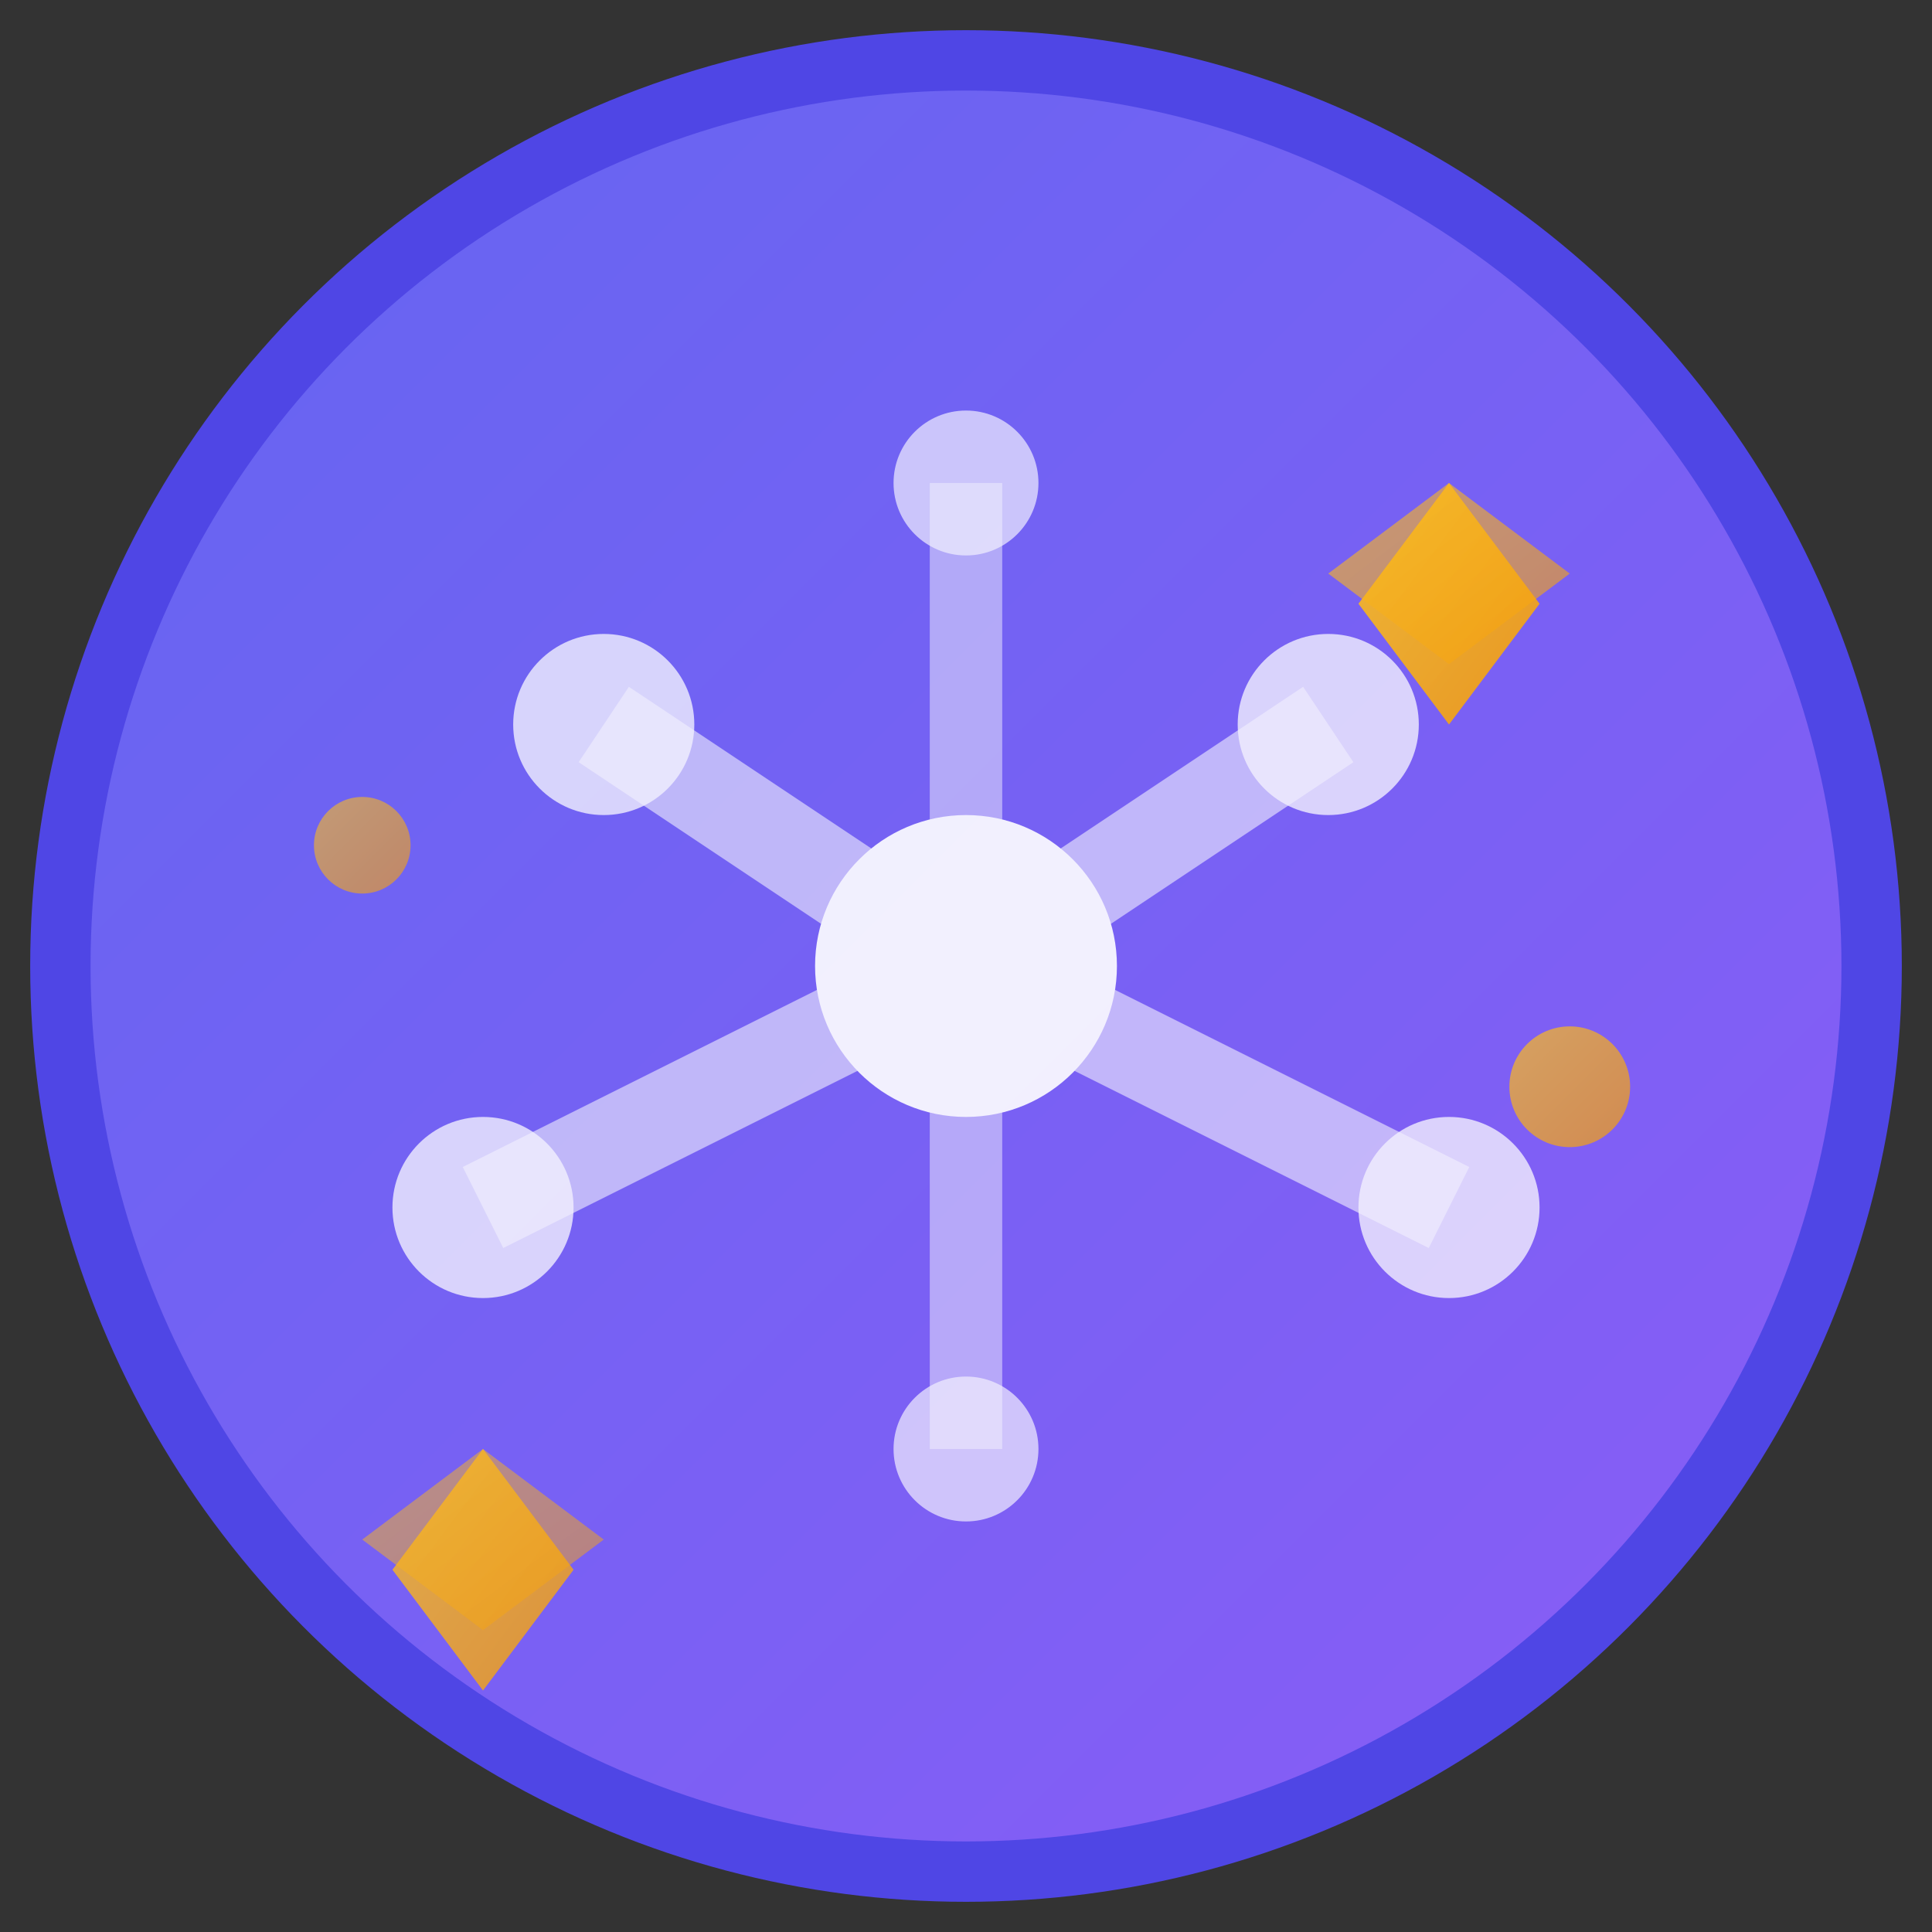 <svg xmlns="http://www.w3.org/2000/svg" viewBox="0 0 32 32" fill="none">
  <rect x="0" y="0" width="32" height="32" fill="#333333" stroke="none"/>
  <!-- Background circle with gradient -->
  <defs>
    <linearGradient id="bg" x1="0%" y1="0%" x2="100%" y2="100%">
      <stop offset="0%" style="stop-color:#6366f1;stop-opacity:1" />
      <stop offset="100%" style="stop-color:#8b5cf6;stop-opacity:1" />
    </linearGradient>
    <linearGradient id="sparkle" x1="0%" y1="0%" x2="100%" y2="100%">
      <stop offset="0%" style="stop-color:#fbbf24;stop-opacity:1" />
      <stop offset="100%" style="stop-color:#f59e0b;stop-opacity:1" />
    </linearGradient>
  </defs>
  
  <!-- Background -->
  <circle cx="16" cy="16" r="15" fill="url(#bg)" stroke="#4f46e5" stroke-width="1"/>
  
  <!-- AI brain/neural network pattern -->
  <g fill="#ffffff" opacity="0.9">
    <!-- Central node -->
    <circle cx="16" cy="16" r="2.5" fill="#ffffff"/>
    
    <!-- Connection nodes -->
    <circle cx="10" cy="12" r="1.5" fill="#ffffff" opacity="0.8"/>
    <circle cx="22" cy="12" r="1.5" fill="#ffffff" opacity="0.8"/>
    <circle cx="8" cy="20" r="1.5" fill="#ffffff" opacity="0.8"/>
    <circle cx="24" cy="20" r="1.5" fill="#ffffff" opacity="0.8"/>
    <circle cx="16" cy="8" r="1.2" fill="#ffffff" opacity="0.7"/>
    <circle cx="16" cy="24" r="1.2" fill="#ffffff" opacity="0.7"/>
    
    <!-- Connection lines -->
    <line x1="16" y1="16" x2="10" y2="12" stroke="#ffffff" stroke-width="1.5" opacity="0.6"/>
    <line x1="16" y1="16" x2="22" y2="12" stroke="#ffffff" stroke-width="1.5" opacity="0.6"/>
    <line x1="16" y1="16" x2="8" y2="20" stroke="#ffffff" stroke-width="1.5" opacity="0.6"/>
    <line x1="16" y1="16" x2="24" y2="20" stroke="#ffffff" stroke-width="1.5" opacity="0.6"/>
    <line x1="16" y1="16" x2="16" y2="8" stroke="#ffffff" stroke-width="1.2" opacity="0.5"/>
    <line x1="16" y1="16" x2="16" y2="24" stroke="#ffffff" stroke-width="1.2" opacity="0.5"/>
  </g>
  
  <!-- Creative sparkles -->
  <g fill="url(#sparkle)">
    <!-- Top right sparkle -->
    <path d="M24 8 L25.5 10 L24 12 L22.5 10 Z" opacity="0.9"/>
    <path d="M24 8 L26 9.5 L24 11 L22 9.5 Z" opacity="0.6"/>
    
    <!-- Bottom left sparkle -->
    <path d="M8 24 L9.5 26 L8 28 L6.5 26 Z" opacity="0.8"/>
    <path d="M8 24 L10 25.5 L8 27 L6 25.5 Z" opacity="0.5"/>
    
    <!-- Small accent sparkle -->
    <circle cx="26" cy="18" r="1" opacity="0.7"/>
    <circle cx="6" cy="14" r="0.8" opacity="0.6"/>
  </g>
</svg>